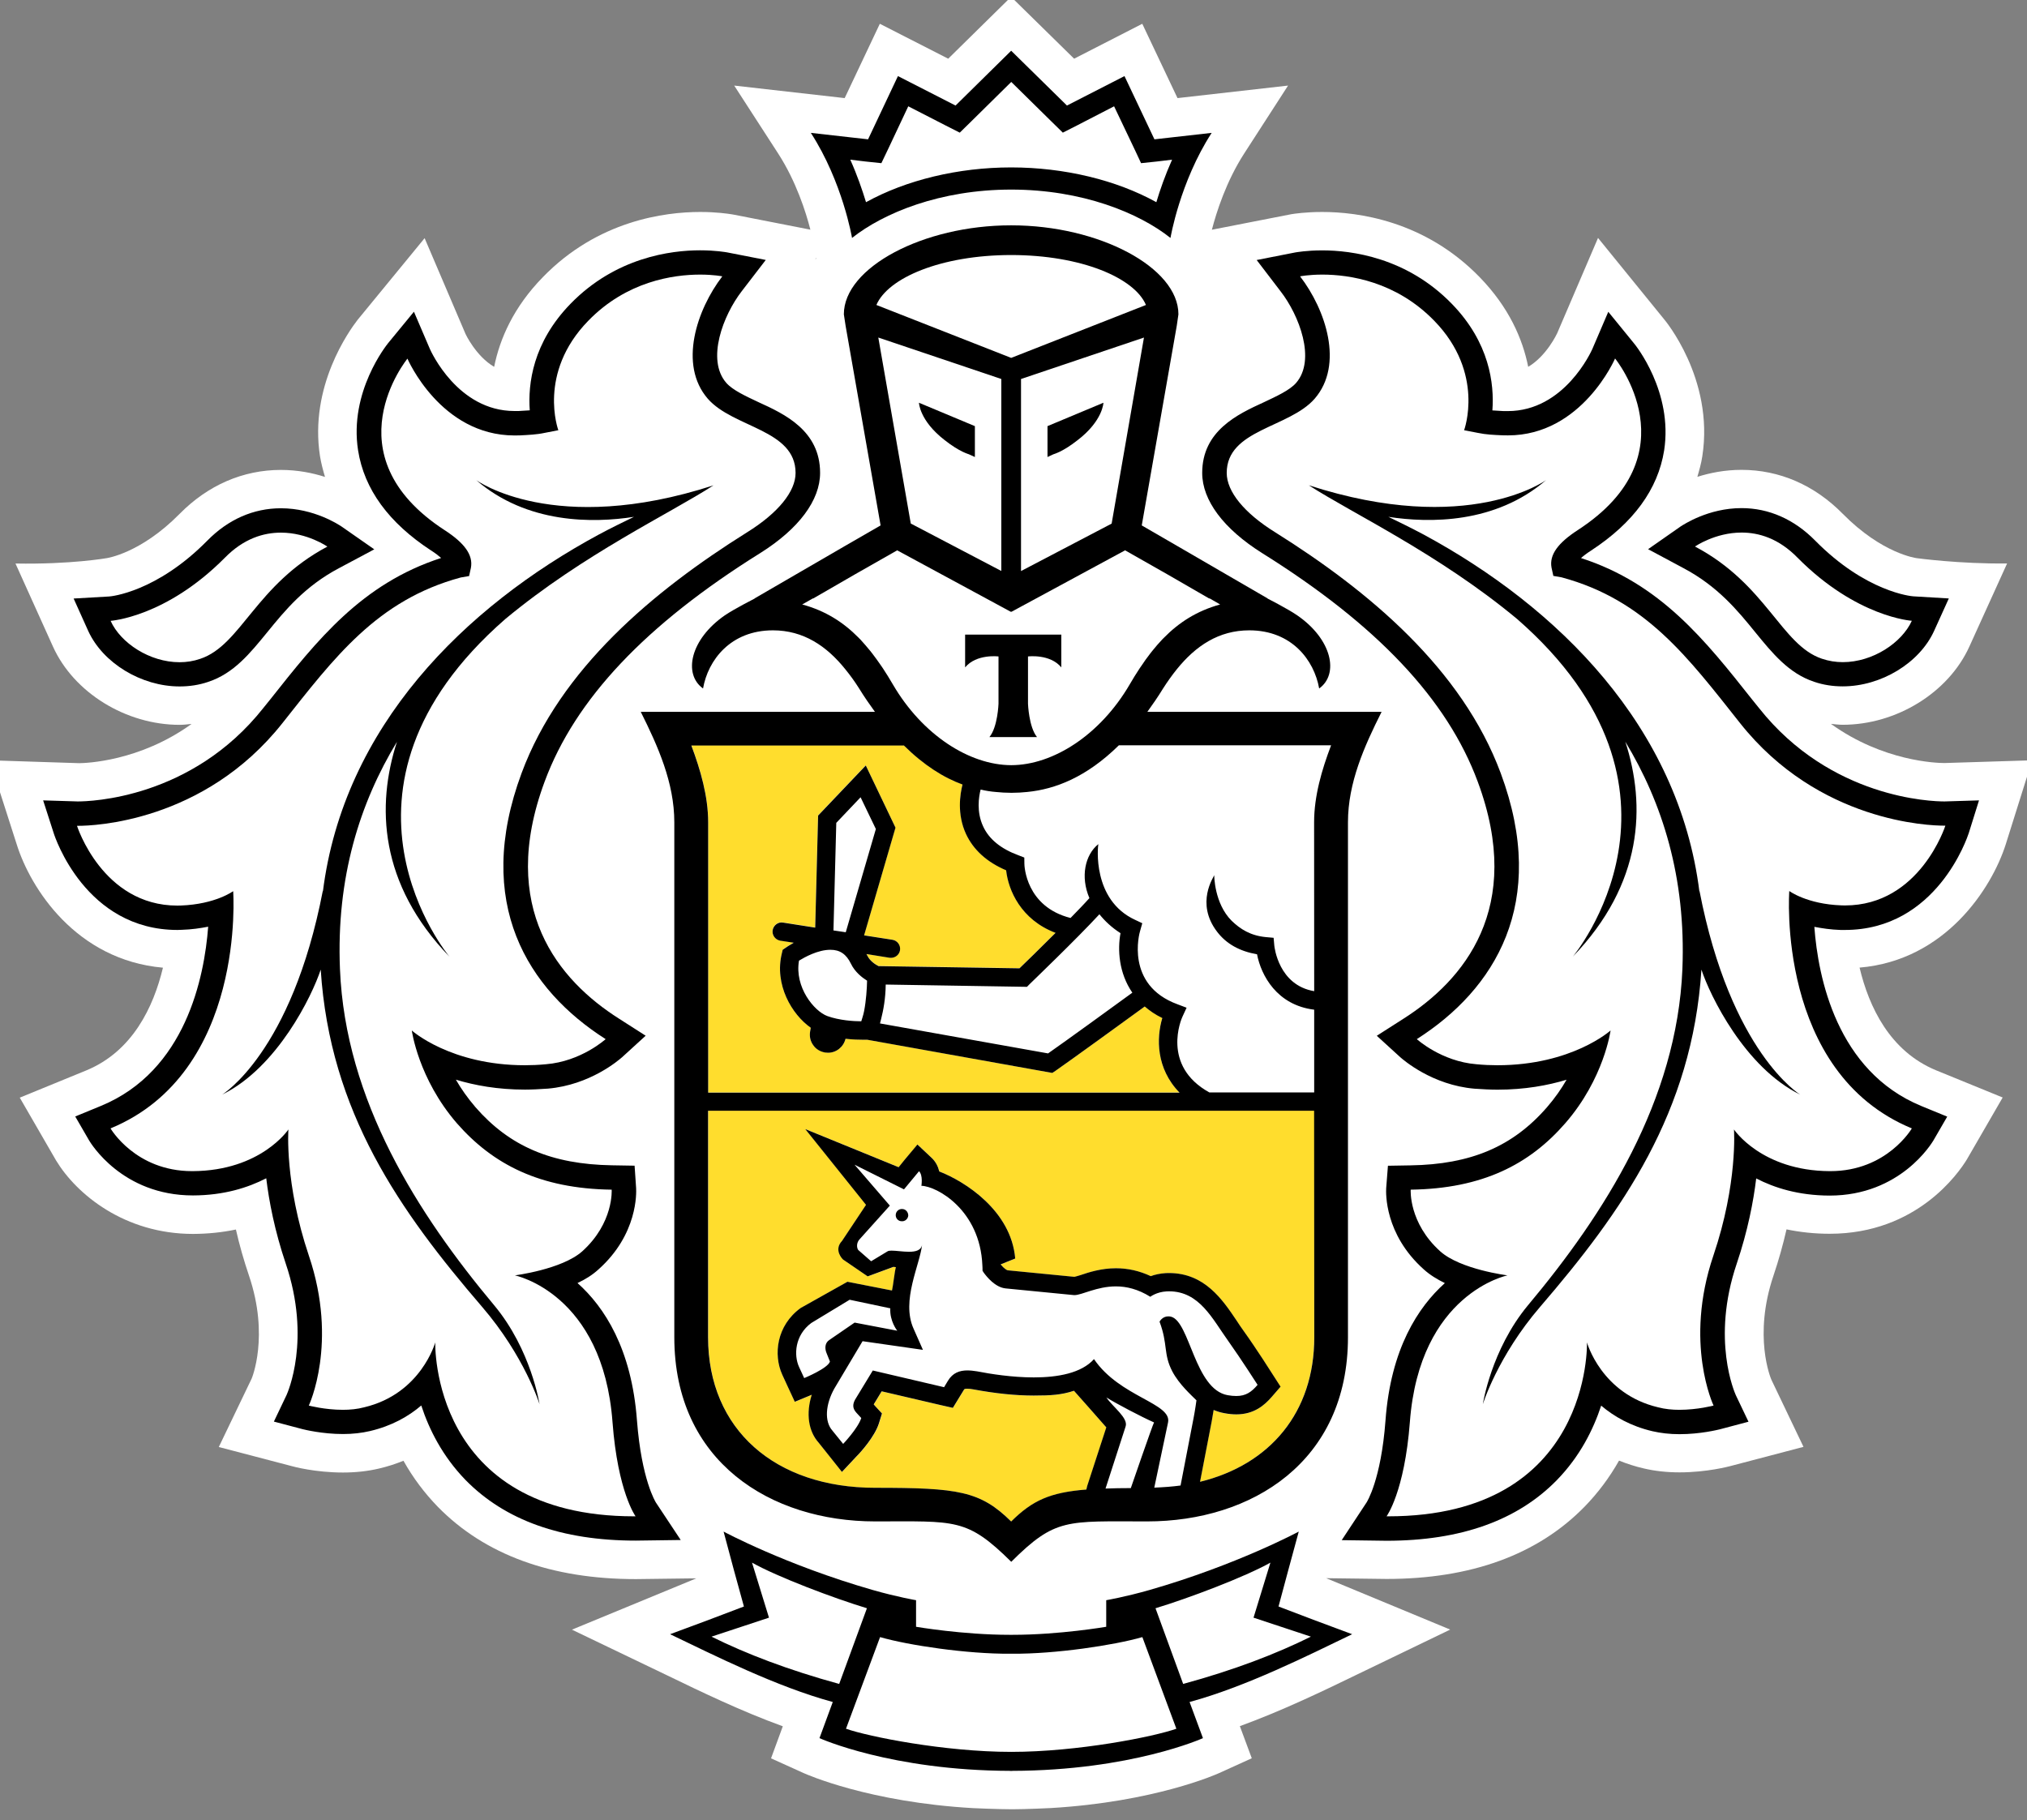 <svg width="540" height="485" xmlns="http://www.w3.org/2000/svg">

 <rect width="100%" height="100%" fill="#808080" stroke="none"/>

 <g>
  <title>background</title>
  <rect fill="none" id="canvas_background" height="487" width="542" y="-1" x="-1"/>
 </g>
 <g>
  <title>Layer 1</title>
  <path id="svg_1" fill="white" d="m534.312,225.046l7.063,-22.472l-23.367,0.728c-1.974,0 -16.324,-0.405 -30.246,-10.437c1.038,0.101 2.075,0.243 3.134,0.243c14.329,0 28.191,-8.577 33.747,-20.833l10.055,-22.148c-12.599,0.161 -24.119,-1.417 -24.119,-1.417c-0.102,-0.019 -9.18,-1.173 -19.683,-11.832c-7.531,-7.645 -16.853,-11.69 -26.949,-11.69c-4.417,0 -8.365,0.788 -11.765,1.86c0.529,-1.8 1.038,-3.62 1.323,-5.501c3.216,-20.732 -10.217,-36.549 -10.217,-36.529l-17.567,-21.622l-10.888,25.404c-0.041,0.081 -2.79,6.027 -7.715,8.94c-1.486,-7.463 -5.13,-15.858 -12.925,-23.887c-14.696,-15.13 -32.588,-17.375 -41.95,-17.375c-4.335,0 -7.429,0.465 -8.183,0.587l-21.209,4.146c1.222,-4.713 3.827,-12.904 8.59,-20.287l11.704,-18.123l-29.454,3.337l-9.383,-19.802l-18.156,9.304l-16.792,-16.485l-16.751,16.485l-18.218,-9.304l-9.363,19.802l-29.432,-3.337l11.724,18.123c4.763,7.382 7.368,15.554 8.569,20.267l-20.231,-3.964l-0.693,-0.122c-1.018,-0.162 -4.091,-0.627 -8.447,-0.627c-9.362,0 -27.254,2.265 -41.91,17.375c-7.816,8.009 -11.459,16.423 -12.965,23.887c-4.885,-2.872 -7.613,-8.737 -7.613,-8.737l-10.909,-25.547l-17.852,21.763c-2.177,2.812 -12.944,17.678 -10.014,36.367c0.306,1.861 0.795,3.682 1.324,5.482c-3.379,-1.072 -7.328,-1.862 -11.745,-1.862c-10.095,0 -19.418,4.046 -26.969,11.691c-10.463,10.62 -19.5,11.812 -19.418,11.812c0,0 -9.547,1.7 -24.324,1.437l9.995,22.148c5.556,12.277 19.439,20.833 33.748,20.833c1.078,0 2.116,-0.141 3.175,-0.243c-13.882,10.033 -28.231,10.438 -29.961,10.457l-23.815,-0.768l7.205,22.452c3.623,11.569 15.734,30.744 38.938,32.807c-2.524,10.518 -8.121,22.29 -20.415,27.366l-17.728,7.261l9.668,16.727c5.454,9.021 18.258,19.58 36.495,19.58c3.948,-0.02 7.754,-0.405 11.419,-1.173c0.936,4.126 2.116,8.252 3.5,12.338c5.435,16.06 0.753,27.265 0.693,27.387l-8.753,18.223l19.54,5.117c0.244,0.082 6.147,1.68 13.535,1.68c3.359,0 6.555,-0.344 9.568,-1.053c2.279,-0.525 4.457,-1.233 6.553,-2.082c2.524,4.51 5.598,8.616 9.181,12.298c12.517,12.762 30.246,19.235 52.717,19.235l0.081,0l16.04,-0.203l-33.137,13.673l25.158,12.075c9.138,4.431 19.988,9.669 31.019,13.673l-3.134,8.536l8.671,3.925c0.773,0.343 17.443,7.766 45.166,9.344c0,0 6.696,0.303 10.381,0.303c3.684,0 10.299,-0.324 10.299,-0.324c27.539,-1.618 44.087,-8.96 44.861,-9.323l8.691,-3.945l-3.175,-8.556c11.358,-4.126 22.593,-9.566 31.345,-13.815l24.69,-11.913l-33.035,-13.693l16.101,0.202c22.491,0 40.24,-6.472 52.737,-19.256c3.563,-3.66 6.636,-7.767 9.18,-12.277c2.097,0.85 4.295,1.558 6.575,2.083c2.991,0.708 6.187,1.052 9.546,1.052c7.266,0 13.23,-1.598 13.393,-1.639l19.621,-5.157l-8.549,-17.88c-0.203,-0.466 -4.884,-11.651 0.55,-27.73c1.384,-4.107 2.544,-8.233 3.481,-12.339c3.684,0.769 7.531,1.173 11.5,1.173c23.224,0 34.358,-16.241 36.516,-19.761l9.566,-16.545l-17.728,-7.241c-12.315,-5.077 -17.892,-16.869 -20.395,-27.367c22.878,-1.941 35.172,-21.116 38.917,-32.766zm-316.875,-156.108l-0.245,0.061l0.203,-0.263l0.042,0.202z"/>
  <path id="svg_2" fill="white" d="m269.383,67.946c-18.768,0.02 -32.833,6.128 -35.906,13.309l35.906,14.077l35.905,-14.077c-3.053,-7.181 -17.118,-13.289 -35.905,-13.309z"/>
  <path id="svg_3" fill="white" d="m269.748,440.619l-0.04,0l-0.306,0l-0.345,0l-0.021,0c-11.378,0.081 -27.031,-2.245 -34.583,-4.43l-9.077,24.413c5.984,2.124 26.257,6.17 44.026,6.17c17.728,0 38.022,-4.066 43.986,-6.17l-9.057,-24.413c-7.573,2.204 -23.205,4.511 -34.583,4.43z"/>
  <path id="svg_4" fill="white" d="m338.446,416.348c-6.758,3.803 -21.84,9.507 -30.613,12.157l7.368,20.165c13.577,-3.681 24.772,-7.989 34.032,-12.601l-15.286,-5.057l4.499,-14.664z"/>
  <path id="svg_5" fill="white" d="m200.343,416.348l4.519,14.664l-15.306,5.057c9.24,4.612 20.496,8.92 34.011,12.601l7.369,-20.165c-8.732,-2.65 -23.835,-8.374 -30.593,-12.157z"/>
  <path id="svg_6" fill="white" d="m269.383,44.605c14.146,0 28.028,3.358 38.694,9.265c0.977,-3.257 2.34,-7.202 4.194,-11.327l-4.031,0.485l-4.234,0.445l-1.791,-3.823l-5.393,-11.327l-9.832,5.098l-3.827,1.942l-3.053,-2.994l-10.686,-10.518l-10.665,10.518l-3.054,2.994l-3.827,-1.942l-9.891,-5.098l-5.333,11.327l-1.832,3.823l-4.234,-0.445l-4.03,-0.485c1.853,4.146 3.196,8.07 4.193,11.327c10.686,-5.907 24.527,-9.265 38.632,-9.265z"/>
  <path id="svg_7" fill="white" d="m485.364,175.513c1.831,0.627 3.704,0.91 5.556,0.91c8,0 15.734,-5.138 18.401,-11.024c0,0 -14.676,-0.89 -30.45,-16.808c-5.028,-5.158 -10.34,-6.695 -14.9,-6.695c-7.083,0 -12.396,3.721 -12.396,3.721c19.052,10.074 22.94,26.255 33.789,29.896z"/>
  <path id="svg_8" fill="white" d="m47.851,176.423c1.852,0 3.725,-0.283 5.516,-0.91c10.89,-3.641 14.798,-19.822 33.849,-29.896c0,0 -5.333,-3.721 -12.376,-3.721c-4.579,0 -9.892,1.537 -14.939,6.695c-15.755,15.918 -30.43,16.808 -30.43,16.808c2.625,5.886 10.38,11.024 18.38,11.024z"/>
  <path id="svg_9" fill="white" d="m490.534,241.267c0.327,0.019 0.612,0.019 0.957,0.019c19.968,0 26.746,-21.257 26.746,-21.257l-0.387,0c-3.664,0 -33.361,-0.85 -54.346,-27.367c-13.821,-17.435 -25.137,-32.767 -47.507,-38.794l-2.198,-0.385l-0.489,-2.224c-0.61,-3.399 1.73,-6.574 7.043,-10.012c30.857,-20.085 9.913,-45.692 9.913,-45.692c0,0 -8.813,20.489 -28.538,20.489c-0.467,0 -0.976,-0.02 -1.465,-0.02c-2.239,-0.121 -4.397,-0.202 -6.574,-0.667l-3.644,-0.708c0,0 5.619,-15.19 -7.938,-29.147c-10.218,-10.537 -22.654,-12.318 -29.839,-12.318c-3.623,0 -5.923,0.466 -5.923,0.466c6.818,8.859 11.744,23.544 3.867,32.604c-6.798,7.788 -23.407,8.172 -23.407,19.782c0,4.915 4.62,10.66 12.925,15.817c24.974,15.635 49.766,36.368 60.065,64.158c12.885,34.669 -1.628,57.666 -22.349,70.854c0,0 6.494,5.946 15.917,6.695c1.914,0.182 3.786,0.263 5.537,0.263c19.886,0 30.165,-9.264 30.165,-9.264c0,0 -1.69,12.803 -12.05,24.697c-9.546,10.982 -22.084,17.435 -41.197,17.718c0,0 -0.611,8.819 7.856,16.444c5.415,4.814 17.933,6.392 17.933,6.392c0,0 -23.428,4.712 -26.013,39.098c-1.405,18.628 -6.188,25.1 -6.188,25.1l0.427,0c54.367,0 52.962,-46.338 52.962,-46.338c0,0 3.786,13.713 18.951,17.293c1.831,0.486 3.785,0.668 5.658,0.668c4.885,0 9.119,-1.133 9.119,-1.133c0,0 -7.939,-16.646 -0.062,-39.927c6.534,-19.316 5.475,-33.637 5.475,-33.637c0,0 7.329,11.003 25.485,11.105l0.183,0c15.123,0 21.717,-11.388 21.717,-11.388c-36.25,-14.947 -32.668,-63.207 -32.668,-63.207c0,0 4.702,3.479 13.881,3.823zm-10.91,50.403c-14.736,-7.22 -24.058,-26.395 -26.318,-33.312c-2.441,38.025 -21.127,64.421 -42.967,89.826c-11.337,13.167 -15.287,25.97 -15.287,25.97c0,0 2.179,-14.502 11.989,-26.315c20.376,-24.332 39.731,-54.611 41.177,-89.623c0.997,-24.434 -5.333,-44.255 -15.205,-60.578c5.516,17.01 4.743,37.844 -14.003,57.281c0,0 37.309,-44.437 -14.858,-89.987c-20.884,-17.335 -43.722,-28.034 -55.486,-35.62c42.499,13.775 63.24,-1.395 63.24,-1.395c-13.576,11.691 -31.142,11.489 -42.031,9.81c2.951,1.437 6.024,2.933 9.342,4.693c35.823,19.336 68.024,51.152 73.519,95.226l0,-0.344c8.346,43.264 26.888,54.368 26.888,54.368z"/>
  <path id="svg_10" fill="white" d="m137.163,339.81c0,0 12.517,-1.558 17.932,-6.392c8.446,-7.625 7.857,-16.444 7.857,-16.444c-19.134,-0.262 -31.651,-6.736 -41.259,-17.698c-10.278,-11.893 -11.988,-24.697 -11.988,-24.697c0,0 10.278,9.264 30.144,9.264c1.792,0 3.644,-0.081 5.557,-0.263c9.424,-0.748 15.937,-6.695 15.937,-6.695c-20.72,-13.187 -35.253,-36.205 -22.389,-70.874c10.32,-27.77 35.091,-48.523 60.065,-64.158c8.305,-5.157 12.925,-10.882 12.925,-15.817c0,-11.61 -16.588,-11.994 -23.386,-19.782c-7.878,-9.06 -2.932,-23.766 3.866,-32.604c0,0 -2.259,-0.466 -5.903,-0.466c-7.164,0 -19.601,1.78 -29.818,12.318c-13.597,13.957 -7.959,29.147 -7.959,29.147l-3.643,0.708c-2.178,0.465 -4.356,0.546 -6.575,0.667c-0.508,0 -0.957,0.02 -1.445,0.02c-19.764,0 -28.537,-20.468 -28.537,-20.468c0,0 -20.945,25.605 9.893,45.691c5.312,3.439 7.632,6.615 7.022,10.013l-0.489,2.225l-2.239,0.384c-22.328,6.027 -33.665,21.36 -47.486,38.795c-20.945,26.476 -50.601,27.346 -54.305,27.346l-0.408,0c0,0 6.778,21.257 26.746,21.257c0.325,0 0.61,0 0.956,-0.019c9.181,-0.325 13.903,-3.823 13.903,-3.823c0,0 3.541,48.24 -32.669,63.207c0,0 6.595,11.388 21.718,11.388l0.183,0c18.176,-0.102 25.484,-11.105 25.484,-11.105c0,0 -1.059,14.321 5.454,33.637c7.878,23.281 -0.019,39.927 -0.019,39.927c0,0 4.233,1.133 9.098,1.133c1.892,0 3.827,-0.182 5.638,-0.668c15.143,-3.58 18.95,-17.293 18.95,-17.293c0,0 -1.385,46.338 52.982,46.338l0.387,0c0,0 -4.763,-6.472 -6.147,-25.1c-2.606,-34.386 -26.033,-39.098 -26.033,-39.098zm-8.732,8.374c-21.841,-25.405 -40.505,-51.801 -42.969,-89.826c-2.258,6.896 -11.541,26.092 -26.276,33.312c0,0 18.522,-11.104 26.846,-54.368l0,0.344c5.517,-44.053 37.697,-75.89 73.541,-95.226c3.277,-1.781 6.39,-3.277 9.322,-4.693c-10.89,1.679 -28.455,1.881 -42.031,-9.81c0,0 20.741,15.17 63.219,1.395c-11.764,7.586 -34.581,18.285 -55.465,35.62c-52.188,45.55 -14.858,89.987 -14.858,89.987c-18.767,-19.458 -19.52,-40.271 -14.004,-57.281c-9.892,16.342 -16.203,36.144 -15.184,60.578c1.424,35.012 20.781,65.291 41.116,89.623c9.83,11.793 12.049,26.315 12.049,26.315c0,0 -3.99,-12.803 -15.306,-25.97z"/>
  <path id="svg_11" fill="white" d="m229.186,170.393c0.895,0.95 1.77,1.982 2.605,3.014c0.204,0.243 0.387,0.465 0.589,0.748c0.774,1.032 1.569,2.124 2.321,3.237c0.163,0.222 0.326,0.485 0.509,0.748c0.916,1.375 1.771,2.791 2.626,4.247c7.837,13.452 20.395,21.481 31.529,21.502c11.154,-0.021 23.672,-8.05 31.549,-21.502c0.875,-1.496 1.75,-2.952 2.666,-4.308c0.143,-0.202 0.285,-0.384 0.407,-0.587c0.774,-1.152 1.588,-2.285 2.443,-3.377c0.183,-0.243 0.346,-0.445 0.508,-0.647c0.876,-1.072 1.771,-2.125 2.687,-3.095c0.164,-0.162 0.285,-0.303 0.428,-0.425c3.989,-4.065 8.753,-7.16 14.981,-8.879l-2.768,-1.598l-0.164,0l-11.031,-6.372l-11.337,-6.452l-30.288,16.383l-0.081,-0.06l-0.061,0.06l-30.308,-16.383l-11.317,6.432l-11.052,6.372l-0.122,0l-2.81,1.597c6.249,1.72 10.992,4.774 15.002,8.84c0.183,0.162 0.305,0.344 0.489,0.505zm27.926,-1.315l12.823,0l12.802,0l0,8.738c-3.012,-3.661 -8.874,-2.912 -8.874,-2.912l0,12.601c0,0 0.224,6.189 2.402,8.88l-6.33,0l-6.351,0c2.218,-2.671 2.422,-8.88 2.422,-8.88l0,-12.601c0,0 -5.841,-0.749 -8.894,2.912l0,-8.738z"/>
  <path id="svg_12" fill="white" d="m266.759,152.128l0,-51.152l-32.771,-11.044l8.651,49.576l24.12,12.62zm-7.043,-38.591l0,8.211l-1.587,-0.728c-0.082,-0.06 -2.403,-0.587 -6.473,-3.782c-6.718,-5.178 -6.839,-9.951 -6.839,-9.951l14.899,6.25z"/>
  <path id="svg_13" fill="white" d="m296.152,139.508l8.611,-49.576l-32.75,11.044l0,51.152l24.139,-12.62zm-17.097,-25.971l14.899,-6.23c0,0 -0.122,4.773 -6.859,9.951c-4.051,3.196 -6.392,3.721 -6.473,3.783l-1.588,0.728l0,-8.232l0.021,0z"/>
  <path id="svg_14" fill="white" d="m220.412,270.717c3.195,1.153 7.063,1.397 9.038,1.397c0.081,-0.244 0.183,-0.547 0.285,-0.911c0.183,-0.587 0.345,-1.153 0.468,-1.8c0.549,-2.832 0.753,-6.048 0.793,-8.111c-1.343,-0.83 -3.236,-2.306 -4.295,-4.511c-1.221,-2.548 -2.951,-3.721 -5.496,-3.721c-3.296,0 -6.838,1.962 -8.344,2.892c-1.201,7.059 4.03,13.471 7.551,14.765z"/>
  <path id="svg_15" fill="white" d="m292.898,243.571c-6.086,6.573 -17.993,18.022 -18.584,18.608l-0.712,0.728l-37.635,-0.587c-0.021,3.703 -0.631,6.858 -1.222,9.163c-0.101,0.385 -0.203,0.79 -0.305,1.194l44.779,7.99c4.662,-3.238 17.485,-12.542 22.451,-16.182c-3.623,-5.259 -3.968,-11.488 -3.154,-15.878c-2.362,-1.517 -4.173,-3.215 -5.618,-5.036z"/>
  <path id="svg_16" fill="white" d="m297.999,198.591c-8.671,8.557 -16.996,11.712 -24.425,12.44c-1.343,0.141 -2.707,0.222 -4.091,0.222l-0.102,0l-0.082,0c-1.384,0 -2.768,-0.081 -4.111,-0.222c-1.303,-0.121 -2.666,-0.324 -4.031,-0.627c-0.488,1.922 -1.099,5.947 0.653,9.749c1.567,3.459 4.762,6.027 9.423,7.727l1.567,0.607l0.021,1.678c0,0.506 0.366,11.387 12.314,14.401c1.954,-2.002 3.725,-3.802 5.028,-5.298c-2.443,-5.704 -1.161,-11.53 2.381,-14.381c-0.163,0.606 -1.709,14.886 9.811,20.185l1.892,0.891l-0.569,2.001c-0.183,0.608 -4.03,14.422 9.912,19.559l2.464,0.931l-1.1,2.387c-0.244,0.526 -5.719,13.066 7.164,20.185l27.947,0l0,-22.046c-9.932,-1.213 -14.146,-9.143 -15.224,-14.766c-4.622,-0.788 -8.203,-2.77 -10.646,-6.007c-5.862,-7.665 -0.814,-14.684 -0.753,-15.069c-0.021,0.062 0,7.545 4.64,12.157c2.301,2.224 5.028,3.943 9.16,4.328l2.035,0.182l0.184,2.063c0.041,0.445 1.16,10.559 10.625,12.156l-0.021,-45.023c0,-6.979 2.056,-13.998 4.519,-20.47l-56.585,0l0,0.06z"/>
  <path id="svg_17" fill="white" d="m222.795,219.217l-0.753,28.681l3.277,0.486l8.019,-27.508l-4.071,-8.455l-6.472,6.796z"/>
  <path id="svg_18" fill="white" d="m311.211,350.754c0.245,0 0.53,0.04 0.795,0.101c4.986,1.416 6.249,19.295 15.001,20.894c0.854,0.182 1.648,0.222 2.34,0.222c2.524,0 4.03,-1.072 5.659,-2.973c0,0 -4.397,-6.877 -7.694,-11.509c-4.377,-6.068 -7.775,-13.41 -15.918,-13.41c-0.183,0 -0.427,0 -0.63,0.02c-2.687,0.142 -4.335,1.437 -4.335,1.437c-3.298,-2.064 -6.372,-2.772 -9.16,-2.772c-5.109,0 -9.078,2.326 -11.052,2.326l-0.082,0l-18.197,-1.78c-2.849,-0.263 -5.088,-3.114 -5.902,-4.227c-0.204,-0.304 -0.306,-0.486 -0.306,-0.486c0,-0.485 0,-0.991 -0.04,-1.436c-0.611,-14.785 -12.131,-21.116 -16.223,-21.217c0,0 0.489,-2.811 -0.63,-3.883l-4.01,4.833l-13.17,-6.573l9.383,10.902l-7.958,8.879c-0.997,1.012 -0.875,2.387 -0.468,2.953l3.44,3.014l4.355,-2.63c0.225,-0.161 0.612,-0.202 1.099,-0.202c1.201,0 3.013,0.304 4.641,0.304c1.771,0 3.318,-0.385 3.502,-2.043c-0.55,5.481 -5.659,15.008 -2.3,22.492l2.483,5.643l-16.08,-2.306l-7.531,12.641c-2.32,4.208 -2.688,8.759 -0.449,11.226l2.81,3.5c0,0 3.949,-4.167 4.844,-6.897l-1.282,-1.396c-1.079,-1.174 -1.018,-2.225 -0.366,-3.499l4.721,-7.788l18.991,4.45l0.997,-1.698c1.283,-2.125 3.135,-2.772 5.171,-2.772c0.834,0 1.689,0.101 2.584,0.243c3.522,0.688 9.323,1.618 15.124,1.618c6.371,0 12.68,-1.133 16.039,-4.874c6.879,10.133 20.822,11.751 19.723,16.889l-3.663,17.354c2.422,-0.101 4.762,-0.263 6.981,-0.567l3.48,-18.062c0.387,-1.961 0.754,-4.611 0.754,-4.611c-1.343,-1.355 -4.6,-4.227 -6.433,-7.707c-2.462,-4.692 -1.119,-7.14 -3.419,-13.248c0.082,0.04 0.774,-1.375 2.381,-1.375zm-71.036,-25.365c-0.936,-0.02 -1.608,-0.809 -1.567,-1.739c0.082,-0.89 0.835,-1.598 1.751,-1.517c0.936,0.041 1.607,0.85 1.567,1.74c-0.082,0.889 -0.855,1.578 -1.751,1.516z"/>
  <path id="svg_19" fill="white" d="m214.248,367.175c0,0 6.29,-2.569 6.86,-4.41l-0.834,-2.083c-0.591,-1.355 -0.509,-2.831 0.631,-3.641l6.798,-4.672l11.358,2.164c0,0 -2.056,-2.548 -1.852,-5.967l-10.829,-2.285l-10.218,6.189c-4.376,3.257 -4.702,8.576 -3.257,11.731l1.343,2.974z"/>
  <path id="svg_20" fill="white" d="m294.525,396.584c2.035,-0.08 4.274,-0.121 6.738,-0.121c0,0 5.841,-16.97 6.167,-17.516c-3.277,-1.436 -10.075,-5.016 -12.701,-6.654c1.731,2.568 5.943,5.522 5.109,7.787l-5.313,16.504z"/>
  <path id="svg_21" fill="#FFDD2D" d="m350.131,295.94l-161.471,0l0,60.356c0,24.676 17.973,40.129 44.495,40.129c22.166,0 28.007,0.85 36.251,8.981c5.678,-5.623 10.381,-7.726 20.028,-8.516l0.225,-0.929l5.088,-15.636c-0.285,-0.344 -8.609,-9.749 -8.609,-9.749c-3.298,1.092 -6.066,1.274 -10.727,1.274c-4.784,0 -10.178,-0.546 -16.019,-1.638c-0.591,-0.141 -1.14,-0.182 -1.69,-0.182c-0.712,0 -0.774,0.061 -0.957,0.405l-1.018,1.658l-1.852,3.034l-3.48,-0.789l-15.49,-3.62l-2.116,3.478l0.325,0.364l1.893,2.063l-0.834,2.691c-1.14,3.52 -4.845,7.625 -5.964,8.758l-3.867,4.126l-3.522,-4.43l-2.646,-3.296c-2.788,-3.095 -3.44,-7.849 -1.872,-12.824c-0.042,0.041 -0.102,0.061 -0.163,0.061l-4.376,1.8l-1.975,-4.247l-1.384,-3.015c-2.382,-5.298 -1.506,-13.046 4.905,-17.718l12.478,-6.999l11.867,2.327c0.285,-1.133 0.712,-5.178 1.057,-6.21c-0.223,-0.019 -0.447,-0.081 -0.671,-0.081l-6.839,2.528l-6.595,-4.53c0,0 -2.584,-2.467 -0.245,-4.935l6.392,-9.608l-16.181,-20.186l24.872,10.154l1.649,-2.043l3.359,-3.984l3.806,3.6c1.079,1.031 1.689,2.305 1.994,3.579c6.859,2.65 19.134,10.478 20.212,23.201l-3.847,1.537l0,0.101c0.876,1.031 1.608,1.457 1.833,1.496l17.748,1.74c0.448,-0.081 1.018,-0.283 1.649,-0.465c2.199,-0.749 5.516,-1.821 9.445,-1.821c3.195,0 6.289,0.729 9.26,2.104c1.099,-0.405 2.443,-0.708 3.99,-0.809l0.855,-0.02c9.505,0 14.227,7.059 18.014,12.682c0.631,0.97 1.261,1.901 1.913,2.811c3.317,4.652 7.653,11.469 7.836,11.752l1.954,3.033l-2.401,2.772c-1.852,2.123 -4.621,4.612 -9.384,4.612c-0.977,0 -2.055,-0.102 -3.216,-0.324c-1.018,-0.183 -1.933,-0.485 -2.83,-0.849c-0.142,0.929 -0.325,2.042 -0.508,2.993l-3.115,16.14c18.625,-4.551 30.451,-18.527 30.451,-38.511l0.02,-60.376z"/>
  <path id="svg_22" fill="#FFDD2D" d="m188.662,291.086l125.566,0c-6.27,-6.431 -6.188,-14.582 -4.58,-19.882c-1.832,-0.87 -3.338,-1.921 -4.681,-3.054c-4.906,3.6 -19.887,14.441 -23.795,17.152l-0.834,0.566l-49.278,-8.859l-0.998,0c-1.18,0 -2.91,-0.04 -4.803,-0.263c-0.529,2.205 -2.443,3.722 -4.641,3.722c-0.244,0 -0.529,-0.02 -0.794,-0.081c-1.282,-0.223 -2.402,-0.87 -3.155,-1.942c-0.773,-1.051 -1.078,-2.305 -0.854,-3.6l0.183,-1.052c-5.089,-3.56 -9.77,-11.509 -7.694,-19.883l0.203,-0.89l0.712,-0.505c0.102,-0.081 0.957,-0.647 2.22,-1.376l-3.583,-0.546c-1.343,-0.242 -2.239,-1.477 -2.035,-2.791c0.224,-1.335 1.486,-2.286 2.809,-2.023l8.528,1.336l0.774,-29.855l12.7,-13.35l7.918,16.566l-8.365,28.722l7.531,1.173c1.323,0.202 2.239,1.436 2.035,2.791c-0.203,1.194 -1.221,2.022 -2.422,2.022c-0.122,0 -0.265,0 -0.386,-0.019l-6.128,-0.991c0.082,0.182 0.204,0.282 0.285,0.485c0.652,1.334 2.097,2.306 2.953,2.71l37.573,0.587c1.588,-1.537 5.536,-5.381 9.587,-9.446c-9.241,-3.479 -12.599,-11.408 -13.17,-16.667c-5.169,-2.184 -8.731,-5.461 -10.706,-9.729c-2.402,-5.279 -1.546,-10.558 -0.916,-13.127c-5.007,-1.82 -10.278,-5.137 -15.652,-10.436l-56.585,0c2.422,6.472 4.478,13.49 4.478,20.469l0,72.066z"/>
  <path id="svg_23" fill="black" d="m240.378,322.133c-0.916,-0.082 -1.69,0.627 -1.75,1.516c-0.062,0.931 0.63,1.719 1.567,1.74c0.895,0.08 1.689,-0.608 1.77,-1.518c0,-0.89 -0.651,-1.719 -1.587,-1.738z"/>
  <path id="svg_24" fill="black" d="m349.903,431.575l-9.302,-3.539l2.564,-9.547l2.83,-10.417c0,0 -16.487,8.88 -39.711,15.554c-6.596,1.882 -11.582,2.731 -11.582,2.731l0,7.079c0,0 -12.417,2.144 -24.975,2.144l-0.142,0l-0.183,0l-0.245,0l-0.142,0c-12.559,0 -24.975,-2.144 -24.975,-2.144l0,-7.079c0,0 -5.007,-0.849 -11.581,-2.731c-23.225,-6.674 -39.692,-15.554 -39.692,-15.554l2.789,10.417l2.626,9.547l-9.323,3.539l-10.34,3.844c11.867,5.683 28.293,13.976 43.335,18.061l-3.541,9.629c0,0 19.071,8.636 50.844,8.717l0,0.02l0.102,0l0.143,0l0.122,0l0.082,0l0,-0.02c31.813,-0.081 50.864,-8.717 50.864,-8.717l-3.562,-9.629c15.043,-4.085 31.509,-12.378 43.315,-18.061l-10.32,-3.844zm-160.351,4.491l15.306,-5.057l-4.518,-14.664c6.737,3.803 21.86,9.507 30.612,12.156l-7.389,20.165c-13.514,-3.701 -24.77,-8.009 -34.011,-12.6zm79.85,30.703c-17.769,0 -38.063,-4.065 -44.027,-6.168l9.078,-24.414c7.531,2.184 23.204,4.511 34.582,4.43l0.021,0l0.346,0l0.305,0l0.041,0c11.378,0.081 27.01,-2.246 34.582,-4.43l9.057,24.414c-5.964,2.123 -26.237,6.168 -43.985,6.168zm45.797,-18.103l-7.368,-20.165c8.773,-2.649 23.855,-8.353 30.612,-12.156l-4.498,14.664l15.286,5.057c-9.261,4.591 -20.456,8.899 -34.032,12.6z"/>
  <path id="svg_25" fill="black" d="m269.381,50.512c18.93,0 34.074,6.23 42.439,12.885c0,0 2.483,-14.867 10.971,-27.994l-15.245,1.719l-7.979,-16.849l-15.327,7.848l-14.859,-14.604l-14.818,14.604l-15.347,-7.848l-7.958,16.849l-15.245,-1.719c8.487,13.127 10.971,27.994 10.971,27.994c8.386,-6.654 23.488,-12.885 42.397,-12.885zm-38.815,-7.483l4.234,0.445l1.831,-3.824l5.334,-11.327l9.891,5.077l3.827,1.943l3.054,-2.994l10.665,-10.518l10.686,10.518l3.053,2.994l3.826,-1.943l9.831,-5.077l5.395,11.327l1.791,3.824l4.234,-0.445l4.029,-0.486c-1.852,4.146 -3.215,8.07 -4.192,11.327c-10.666,-5.907 -24.548,-9.264 -38.694,-9.264c-14.085,0 -27.946,3.357 -38.652,9.264c-0.998,-3.257 -2.341,-7.2 -4.193,-11.327l4.05,0.486z"/>
  <path id="svg_26" fill="black" d="m491.47,247.778c24.487,0 32.669,-24.757 33.015,-25.809l2.728,-8.717l-9.181,0.283l-0.04,0c-3.237,0 -30.246,-0.708 -49.401,-24.899l-1.811,-2.245c-12.518,-15.817 -24.384,-30.845 -45.593,-37.702c0.61,-0.546 1.486,-1.234 2.687,-2.003c11.255,-7.362 17.81,-16.302 19.458,-26.678c2.402,-15.616 -7.612,-28.055 -8.06,-28.561l-6.819,-8.373l-4.253,9.931c-0.285,0.627 -7.45,16.526 -22.513,16.526l-1.119,0c-1.038,-0.062 -2.015,-0.102 -2.992,-0.182c0.529,-7.1 -0.774,-18.084 -10.787,-28.379c-12.03,-12.399 -26.807,-14.259 -34.542,-14.259c-4.132,0 -6.88,0.505 -7.165,0.546l-10.3,2.023l6.351,8.313c4.988,6.412 9.506,18.244 4.153,24.434c-1.71,1.961 -5.231,3.559 -8.61,5.157c-6.941,3.175 -16.406,7.585 -16.406,18.83c0,7.282 5.679,14.888 15.979,21.36c30.49,19.054 49.298,38.936 57.419,60.882c12.559,33.758 -3.827,53.013 -19.744,63.147l-7.144,4.57l6.248,5.704c0.835,0.729 8.488,7.424 19.785,8.395c2.137,0.141 4.193,0.263 6.106,0.263c7.246,0 13.414,-1.133 18.421,-2.65c-1.384,2.407 -3.074,4.854 -5.211,7.322c-9.098,10.477 -20.293,15.25 -36.394,15.494l-5.983,0.101l-0.468,5.967c-0.062,1.192 -0.51,12.257 10.034,21.662c1.608,1.456 3.562,2.65 5.598,3.641c-7.145,6.391 -14.411,17.516 -15.815,36.589c-1.182,15.918 -5.007,21.804 -5.049,21.866l-6.615,10.032l11.949,0.161c19.742,0 34.866,-5.42 45.348,-16.141c6.188,-6.35 9.73,-13.51 11.826,-19.862c3.44,2.913 7.878,5.462 13.658,6.817c2.199,0.505 4.6,0.789 7.185,0.789c5.577,0 10.238,-1.174 10.767,-1.295l7.633,-2.023l-3.378,-7.079c-0.245,-0.566 -6.615,-14.765 0.244,-35.032c2.951,-8.758 4.457,-16.606 5.19,-22.715c4.804,2.489 11.236,4.551 19.56,4.572c18.889,0 27.215,-14.017 27.601,-14.604l3.725,-6.432l-6.9,-2.831c-22.512,-9.285 -27.499,-34.224 -28.496,-47.735c2.035,0.384 4.355,0.748 6.981,0.829l1.14,0zm17.851,52.873c0,0 -6.595,11.387 -21.718,11.387l-0.184,0c-18.156,-0.101 -25.483,-11.105 -25.483,-11.105c0,0 1.059,14.321 -5.496,33.637c-7.876,23.28 0.061,39.927 0.061,39.927c0,0 -4.233,1.133 -9.119,1.133c-1.871,0 -3.825,-0.182 -5.658,-0.668c-15.164,-3.579 -18.949,-17.294 -18.949,-17.294c0,0 1.404,46.34 -52.962,46.34l-0.427,0c0,0 4.782,-6.473 6.207,-25.102c2.585,-34.384 26.013,-39.097 26.013,-39.097c0,0 -12.497,-1.558 -17.912,-6.392c-8.467,-7.625 -7.877,-16.444 -7.877,-16.444c19.133,-0.263 31.651,-6.735 41.197,-17.719c10.341,-11.893 12.05,-24.696 12.05,-24.696c0,0 -10.279,9.264 -30.166,9.264c-1.75,0 -3.623,-0.081 -5.535,-0.263c-9.404,-0.748 -15.917,-6.695 -15.917,-6.695c20.7,-13.188 35.232,-36.205 22.349,-70.874c-10.32,-27.771 -35.112,-48.523 -60.066,-64.159c-8.304,-5.156 -12.925,-10.881 -12.925,-15.817c0,-11.609 16.609,-11.973 23.427,-19.781c7.858,-9.061 2.932,-23.766 -3.887,-32.604c0,0 2.3,-0.466 5.924,-0.466c7.184,0 19.621,1.8 29.839,12.318c13.576,13.957 7.938,29.146 7.938,29.146l3.643,0.708c2.178,0.465 4.336,0.546 6.575,0.647c0.489,0 0.976,0.021 1.465,0.021c19.723,0 28.536,-20.489 28.536,-20.489c0,0 20.966,25.626 -9.891,45.69c-5.313,3.439 -7.653,6.615 -7.043,10.013l0.488,2.225l2.198,0.384c22.37,6.027 33.688,21.36 47.508,38.795c20.985,26.517 50.682,27.366 54.346,27.366l0.387,0c0,0 -6.778,21.258 -26.746,21.258c-0.326,0 -0.611,0 -0.957,-0.02c-9.18,-0.324 -13.881,-3.823 -13.881,-3.823c0,0 -3.604,48.28 32.648,63.249z"/>
  <path id="svg_27" fill="black" d="m448.461,151.361c9.139,4.835 14.452,11.307 19.113,17.051c4.58,5.603 8.936,11.003 15.734,13.248c2.422,0.83 4.987,1.214 7.592,1.214c10.219,0 20.476,-6.21 24.365,-14.806l3.908,-8.616l-9.466,-0.567c-0.447,-0.02 -12.619,-1.112 -26.175,-14.886c-5.578,-5.643 -12.314,-8.617 -19.581,-8.617c-8.875,0 -15.449,4.41 -16.181,4.854l-8.712,6.089l9.403,5.036zm15.511,-9.466c4.559,0 9.872,1.538 14.899,6.695c15.774,15.919 30.449,16.808 30.449,16.808c-2.666,5.866 -10.4,11.024 -18.4,11.024c-1.852,0 -3.704,-0.284 -5.556,-0.911c-10.849,-3.641 -14.737,-19.822 -33.809,-29.894c0,0 5.333,-3.722 12.417,-3.722z"/>
  <path id="svg_28" fill="black" d="m452.737,237.304l0,0.323c-5.495,-44.053 -37.696,-75.869 -73.519,-95.226c-3.319,-1.76 -6.372,-3.256 -9.343,-4.692c10.91,1.678 28.475,1.881 42.031,-9.81c0,0 -20.741,15.17 -63.24,1.396c11.764,7.584 34.622,18.285 55.486,35.618c52.167,45.551 14.837,89.988 14.837,89.988c18.747,-19.438 19.52,-40.271 14.004,-57.281c9.872,16.322 16.182,36.144 15.204,60.578c-1.444,35.012 -20.801,65.291 -41.176,89.623c-9.79,11.812 -11.988,26.315 -11.988,26.315c0,0 3.948,-12.804 15.285,-25.971c21.841,-25.404 40.505,-51.8 42.948,-89.826c2.26,6.898 11.562,26.093 26.318,33.314c0.041,0.02 -18.502,-11.085 -26.847,-54.349z"/>
  <path id="svg_29" fill="black" d="m174.715,400.306c-0.021,-0.061 -3.806,-5.947 -5.027,-21.865c-1.426,-19.074 -8.672,-30.198 -15.836,-36.589c2.076,-0.971 3.989,-2.164 5.597,-3.641c10.524,-9.406 10.076,-20.47 10.015,-21.662l-0.407,-5.967l-6.025,-0.101c-16.06,-0.263 -27.275,-5.037 -36.374,-15.494c-2.116,-2.468 -3.826,-4.916 -5.211,-7.322c5.008,1.517 11.135,2.65 18.401,2.65c1.954,0 3.969,-0.122 6.106,-0.263c11.297,-0.972 18.951,-7.646 19.805,-8.395l6.249,-5.704l-7.144,-4.57c-15.978,-10.154 -32.303,-29.41 -19.765,-63.148c8.122,-21.945 26.909,-41.827 57.44,-60.881c10.299,-6.472 15.938,-14.078 15.938,-21.36c0,-11.245 -9.445,-15.674 -16.385,-18.83c-3.379,-1.598 -6.9,-3.196 -8.611,-5.157c-5.373,-6.17 -0.834,-18.022 4.133,-24.434l6.391,-8.313l-10.34,-2.023c-0.305,-0.041 -3.012,-0.546 -7.165,-0.546c-7.734,0 -22.471,1.86 -34.521,14.259c-10.034,10.316 -11.358,21.299 -10.848,28.378c-0.978,0.08 -1.954,0.12 -2.972,0.182l-1.099,0c-15.103,0 -22.247,-15.899 -22.532,-16.526l-4.254,-9.931l-6.881,8.373c-0.386,0.505 -10.441,12.965 -7.999,28.56c1.629,10.376 8.183,19.316 19.439,26.678c1.221,0.768 2.076,1.457 2.687,2.003c-21.19,6.857 -33.035,21.905 -45.554,37.722l-1.811,2.245c-19.133,24.191 -46.204,24.899 -49.44,24.899l-9.221,-0.283l2.809,8.717c0.325,1.052 8.488,25.809 32.994,25.809l1.181,-0.041c2.585,-0.08 4.905,-0.424 6.982,-0.828c-1.018,13.49 -6.005,38.43 -28.538,47.734l-6.879,2.832l3.725,6.431c0.366,0.587 8.712,14.604 27.641,14.604c8.263,-0.02 14.695,-2.083 19.519,-4.57c0.733,6.108 2.239,13.955 5.191,22.713c6.859,20.267 0.469,34.466 0.224,35.033l-3.378,7.079l7.652,2.022c0.509,0.122 5.211,1.295 10.768,1.295c2.605,0 5.007,-0.283 7.165,-0.789c5.8,-1.355 10.278,-3.903 13.678,-6.816c2.075,6.351 5.638,13.511 11.805,19.863c10.503,10.719 25.606,16.14 45.349,16.14l11.969,-0.162l-6.636,-10.012zm-5.781,3.702c-54.366,0 -52.981,-46.339 -52.981,-46.339c0,0 -3.787,13.713 -18.951,17.294c-1.811,0.484 -3.745,0.666 -5.637,0.666c-4.886,0 -9.099,-1.132 -9.099,-1.132c0,0 7.898,-16.646 0.02,-39.927c-6.513,-19.316 -5.455,-33.637 -5.455,-33.637c0,0 -7.307,11.004 -25.483,11.104l-0.183,0c-15.124,0 -21.719,-11.387 -21.719,-11.387c36.231,-14.947 32.669,-63.208 32.669,-63.208c0,0 -4.701,3.48 -13.902,3.823c-0.325,0.021 -0.631,0.021 -0.956,0.021c-19.988,0 -26.746,-21.258 -26.746,-21.258l0.407,0c3.684,0 33.341,-0.85 54.326,-27.367c13.82,-17.435 25.158,-32.747 47.487,-38.794l2.239,-0.384l0.487,-2.225c0.612,-3.398 -1.709,-6.574 -7.021,-10.012c-30.858,-20.085 -9.893,-45.692 -9.893,-45.692c0,0 8.773,20.469 28.538,20.469c0.487,0 0.935,-0.02 1.444,-0.02c2.219,-0.122 4.418,-0.202 6.574,-0.668l3.644,-0.708c0,0 -5.638,-15.19 7.959,-29.146c10.218,-10.539 22.654,-12.318 29.818,-12.318c3.644,0 5.904,0.465 5.904,0.465c-6.799,8.859 -11.724,23.544 -3.868,32.606c6.798,7.787 23.387,8.171 23.387,19.781c0,4.915 -4.62,10.659 -12.925,15.817c-24.975,15.636 -49.766,36.388 -60.066,64.158c-12.863,34.669 1.65,57.666 22.391,70.874c0,0 -6.514,5.947 -15.938,6.695c-1.913,0.182 -3.765,0.262 -5.557,0.262c-19.866,0 -30.144,-9.263 -30.144,-9.263c0,0 1.709,12.803 11.988,24.697c9.608,10.982 22.125,17.455 41.259,17.718c0,0 0.61,8.818 -7.857,16.444c-5.435,4.814 -17.932,6.391 -17.932,6.391c0,0 23.448,4.713 26.012,39.098c1.405,18.629 6.147,25.102 6.147,25.102l-0.387,0z"/>
  <path id="svg_30" fill="black" d="m47.847,182.895c2.625,0 5.19,-0.384 7.613,-1.214c6.838,-2.245 11.174,-7.646 15.754,-13.248c4.681,-5.744 9.953,-12.217 19.092,-17.051l9.403,-5.017l-8.731,-6.087c-0.733,-0.465 -7.287,-4.855 -16.141,-4.855c-7.287,0 -14.044,2.954 -19.602,8.617c-13.555,13.754 -25.706,14.867 -26.155,14.887l-9.464,0.545l3.887,8.637c3.908,8.556 14.146,14.786 24.344,14.786zm12.05,-34.284c5.048,-5.157 10.36,-6.695 14.94,-6.695c7.042,0 12.376,3.721 12.376,3.721c-19.053,10.094 -22.961,26.254 -33.85,29.896c-1.791,0.626 -3.664,0.91 -5.516,0.91c-7.999,0 -15.734,-5.138 -18.38,-11.024c0,-0.02 14.655,-0.91 30.43,-16.808z"/>
  <path id="svg_31" fill="black" d="m90.568,258.218c-1.019,-24.434 5.292,-44.256 15.183,-60.578c-5.515,17.01 -4.762,37.843 14.005,57.281c0,0 -37.33,-44.437 14.858,-89.988c20.884,-17.333 43.721,-28.034 55.465,-35.618c-42.478,13.774 -63.219,-1.396 -63.219,-1.396c13.555,11.691 31.121,11.488 42.031,9.789c-2.951,1.436 -6.045,2.934 -9.323,4.693c-35.864,19.357 -68.044,51.174 -73.559,95.226l0,-0.344c-8.326,43.265 -26.848,54.369 -26.848,54.369c14.737,-7.221 24.018,-26.395 26.278,-33.313c2.462,38.026 21.127,64.421 42.967,89.826c11.337,13.168 15.327,25.97 15.327,25.97c0,0 -2.219,-14.501 -12.05,-26.314c-20.334,-24.292 -39.691,-54.591 -41.115,-89.603z"/>
  <path id="svg_32" fill="black" d="m257.111,169.08l0,8.738c3.034,-3.662 8.896,-2.913 8.896,-2.913l0,12.601c0,0 -0.204,6.189 -2.422,8.88l6.349,0l6.331,0c-2.178,-2.671 -2.402,-8.88 -2.402,-8.88l0,-12.601c0,0 5.862,-0.749 8.875,2.913l0,-8.738l-12.804,0l-12.823,0z"/>
  <path id="svg_33" fill="black" d="m251.653,117.259c4.05,3.196 6.391,3.722 6.472,3.782l1.588,0.728l0,-8.232l-14.9,-6.23c0,0.021 0.143,4.774 6.84,9.952z"/>
  <path id="svg_34" fill="black" d="m287.098,117.259c6.738,-5.178 6.859,-9.952 6.859,-9.952l-14.899,6.23l0,8.232l1.568,-0.728c0.102,-0.06 2.422,-0.586 6.472,-3.782z"/>
  <path id="svg_35" fill="black" d="m313.936,83.744c0,-12.479 -21.149,-23.705 -44.495,-23.705l-0.02,0l-0.061,0l-0.062,0c-23.346,0 -44.493,11.226 -44.493,23.705l0.468,3.075l9.321,53.175l-9.362,5.4l-24.222,14.058l0.081,0c0,0 -5.454,2.771 -7.978,4.49c-9.221,6.372 -11.175,15.655 -5.821,19.499c1.323,-7.566 7.347,-15.494 18.624,-15.494c8.121,0 14.309,4.167 19.316,10.417c1.282,1.577 2.503,3.256 3.643,5.077c1.405,2.285 2.809,4.287 4.214,6.229l-62.386,0c4.58,9.162 8.935,18.871 8.935,29.41l0,137.215c0,33.212 25.708,49.07 53.512,49.07c21.494,0 24.384,-0.97 36.25,10.761c11.805,-11.752 14.696,-10.761 36.21,-10.761c27.825,0 53.491,-15.858 53.491,-49.07l0,-137.215c0,-10.539 4.357,-20.248 8.956,-29.41l-62.405,0c1.384,-1.921 2.788,-3.944 4.193,-6.229c1.159,-1.821 2.36,-3.5 3.623,-5.077c5.048,-6.271 11.214,-10.417 19.336,-10.417c11.276,0 17.28,7.908 18.624,15.494c5.353,-3.844 3.42,-13.127 -5.862,-19.499c-2.483,-1.719 -7.938,-4.49 -7.938,-4.49l0.081,0l-24.221,-14.058l-9.322,-5.4l9.322,-53.175l0.448,-3.075zm-79.952,6.19l32.771,11.044l0,51.153l-24.12,-12.641l-8.651,-49.556zm6.778,108.657c5.373,5.319 10.646,8.617 15.653,10.437c-0.652,2.568 -1.507,7.868 0.915,13.147c1.975,4.247 5.557,7.524 10.707,9.709c0.57,5.259 3.908,13.167 13.168,16.667c-4.05,4.065 -7.999,7.887 -9.606,9.445l-37.554,-0.586c-0.854,-0.426 -2.3,-1.376 -2.951,-2.731c-0.082,-0.182 -0.204,-0.283 -0.265,-0.486l6.127,0.991c0.143,0.021 0.264,0.021 0.387,0.021c1.18,0 2.218,-0.809 2.422,-2.022c0.204,-1.356 -0.712,-2.59 -2.035,-2.792l-7.531,-1.173l8.365,-28.701l-7.918,-16.566l-12.701,13.349l-0.773,29.855l-8.529,-1.335c-1.324,-0.263 -2.585,0.708 -2.808,2.023c-0.204,1.314 0.691,2.548 2.035,2.791l3.582,0.546c-1.282,0.728 -2.117,1.294 -2.219,1.375l-0.732,0.506l-0.204,0.89c-2.076,8.373 2.626,16.323 7.694,19.882l-0.184,1.053c-0.202,1.293 0.082,2.547 0.855,3.6c0.733,1.072 1.873,1.719 3.135,1.941c0.265,0.041 0.55,0.061 0.794,0.061c2.198,0 4.112,-1.517 4.661,-3.721c1.893,0.221 3.623,0.262 4.803,0.262l0.998,0l49.278,8.839l0.834,-0.546c3.929,-2.731 18.889,-13.572 23.794,-17.152c1.344,1.153 2.85,2.204 4.682,3.075c-1.588,5.299 -1.69,13.45 4.599,19.882l-125.585,0l0,-72.027c0,-6.978 -2.056,-13.996 -4.478,-20.468l56.585,0l0,-0.041zm60.9,65.897c-4.987,3.641 -17.81,12.945 -22.451,16.182l-44.779,-7.989c0.102,-0.405 0.203,-0.789 0.305,-1.194c0.591,-2.305 1.181,-5.461 1.222,-9.163l37.634,0.608l0.713,-0.729c0.57,-0.566 12.497,-12.014 18.583,-18.609c1.445,1.801 3.257,3.521 5.619,5.037c-0.815,4.37 -0.469,10.599 3.154,15.857zm-74.965,-7.705c1.059,2.204 2.972,3.681 4.295,4.51c-0.04,2.063 -0.244,5.279 -0.793,8.111c-0.123,0.627 -0.286,1.214 -0.469,1.8c-0.102,0.364 -0.203,0.668 -0.285,0.91c-1.974,0 -5.862,-0.242 -9.037,-1.395c-3.521,-1.295 -8.773,-7.707 -7.552,-14.766c1.527,-0.93 5.048,-2.892 8.345,-2.892c2.545,-0.02 4.275,1.173 5.496,3.722zm-4.661,-8.88l0.753,-28.661l6.473,-6.816l4.071,8.455l-8.02,27.507l-3.277,-0.485zm79.219,148.584c-2.443,0 -4.701,0.041 -6.738,0.121l5.333,-16.484c0.835,-2.286 -3.379,-5.219 -5.108,-7.788c2.625,1.639 9.424,5.218 12.701,6.655c-0.347,0.526 -6.188,17.496 -6.188,17.496zm16.731,-18.73l-3.48,18.042c-2.22,0.303 -4.58,0.466 -7.002,0.566l3.664,-17.354c1.099,-5.158 -12.844,-6.756 -19.724,-16.889c-3.358,3.762 -9.688,4.874 -16.039,4.874c-5.801,0 -11.601,-0.93 -15.124,-1.618c-0.895,-0.141 -1.75,-0.242 -2.584,-0.242c-2.036,0 -3.888,0.627 -5.17,2.771l-1.018,1.698l-18.99,-4.45l-4.723,7.768c-0.671,1.254 -0.712,2.326 0.367,3.499l1.282,1.395c-0.875,2.751 -4.823,6.898 -4.823,6.898l-2.83,-3.499c-2.239,-2.489 -1.873,-7.018 0.468,-11.226l7.531,-12.641l16.08,2.305l-2.504,-5.663c-3.358,-7.484 1.751,-17.011 2.3,-22.492c-0.183,1.658 -1.709,2.023 -3.501,2.023c-1.627,0 -3.439,-0.303 -4.64,-0.303c-0.468,0 -0.876,0.04 -1.099,0.201l-4.356,2.63l-3.441,-3.013c-0.406,-0.587 -0.549,-1.943 0.469,-2.954l7.959,-8.859l-9.404,-10.902l13.169,6.574l4.01,-4.835c1.099,1.073 0.631,3.884 0.631,3.884c4.111,0.101 15.632,6.432 16.243,21.197c0.041,0.445 0.041,0.951 0.041,1.436c0,0 0.102,0.182 0.304,0.486c0.815,1.113 3.054,3.964 5.903,4.227l18.197,1.781l0.081,0c1.995,0 5.964,-2.327 11.053,-2.327c2.768,0 5.862,0.708 9.159,2.771c0,0 1.649,-1.294 4.336,-1.437c0.204,-0.019 0.427,-0.019 0.631,-0.019c8.162,0 11.541,7.322 15.917,13.409c3.297,4.632 7.693,11.51 7.693,11.51c-1.627,1.921 -3.134,2.973 -5.658,2.973c-0.692,0 -1.486,-0.061 -2.341,-0.222c-8.752,-1.599 -10.014,-19.479 -15.001,-20.894c-0.264,-0.081 -0.549,-0.101 -0.793,-0.101c-1.609,0 -2.321,1.415 -2.321,1.415c2.279,6.089 0.957,8.556 3.399,13.249c1.833,3.478 5.089,6.351 6.432,7.706c0,0.04 -0.366,2.67 -0.753,4.652zm-97.721,-17.071l0.834,2.083c-0.549,1.821 -6.859,4.409 -6.859,4.409l-1.363,-2.952c-1.446,-3.155 -1.14,-8.476 3.257,-11.732l10.217,-6.189l10.829,2.286c-0.204,3.418 1.852,5.967 1.852,5.967l-11.358,-2.165l-6.798,4.672c-1.14,0.789 -1.221,2.266 -0.611,3.621zm99.431,34.122l3.114,-16.141c0.163,-0.95 0.366,-2.063 0.509,-2.993c0.876,0.364 1.811,0.667 2.83,0.849c1.159,0.222 2.238,0.324 3.215,0.324c4.763,0 7.531,-2.488 9.383,-4.612l2.402,-2.771l-1.954,-3.034c-0.183,-0.303 -4.498,-7.099 -7.836,-11.752c-0.651,-0.91 -1.283,-1.82 -1.914,-2.811c-3.785,-5.622 -8.528,-12.681 -18.033,-12.681l-0.855,0.019c-1.567,0.101 -2.911,0.405 -3.99,0.809c-2.992,-1.395 -6.065,-2.103 -9.26,-2.103c-3.929,0 -7.247,1.072 -9.445,1.821c-0.631,0.182 -1.201,0.383 -1.649,0.464l-17.769,-1.739c-0.224,-0.041 -0.957,-0.465 -1.832,-1.517l0,-0.081l3.847,-1.537c-1.078,-12.723 -13.373,-20.55 -20.233,-23.2c-0.304,-1.274 -0.915,-2.548 -1.994,-3.58l-3.827,-3.6l-3.358,4.005l-1.648,2.042l-24.874,-10.153l16.182,20.185l-6.391,9.608c-2.341,2.468 0.244,4.936 0.244,4.936l6.594,4.51l6.84,-2.528c0.244,0 0.448,0.06 0.672,0.081c-0.326,1.031 -0.753,5.077 -1.038,6.209l-11.867,-2.326l-12.478,6.999c-6.411,4.672 -7.286,12.418 -4.905,17.718l1.384,3.013l1.975,4.248l4.355,-1.8c0.062,-0.021 0.123,-0.04 0.163,-0.081c-1.567,4.976 -0.935,9.709 1.873,12.823l2.646,3.318l3.521,4.43l3.868,-4.127c1.139,-1.132 4.824,-5.239 5.963,-8.758l0.836,-2.69l-1.894,-2.063l-0.305,-0.364l2.116,-3.479l15.49,3.62l3.48,0.789l1.853,-3.034l1.018,-1.659c0.183,-0.343 0.244,-0.404 0.956,-0.404c0.55,0 1.1,0.061 1.69,0.183c5.841,1.092 11.235,1.638 16.019,1.638c4.64,0 7.408,-0.182 10.727,-1.274c0,0 8.324,9.384 8.609,9.749l-5.088,15.614l-0.225,0.951c-9.647,0.768 -14.349,2.872 -20.027,8.516c-8.245,-8.131 -14.086,-8.981 -36.252,-8.981c-26.522,0 -44.495,-15.453 -44.495,-40.129l0,-60.336l161.45,0l0.042,60.336c0.02,20.023 -11.806,33.98 -30.43,38.531zm34.908,-196.217c-2.464,6.473 -4.52,13.491 -4.52,20.469l0.021,45.024c-9.464,-1.578 -10.584,-11.711 -10.625,-12.156l-0.183,-2.063l-2.035,-0.182c-4.112,-0.385 -6.839,-2.123 -9.14,-4.349c-4.64,-4.612 -4.661,-12.095 -4.64,-12.155c-0.061,0.383 -5.109,7.402 0.753,15.068c2.463,3.236 6.024,5.218 10.645,6.008c1.079,5.622 5.292,13.551 15.225,14.764l0,22.048l-27.926,0c-12.884,-7.121 -7.429,-19.661 -7.165,-20.186l1.099,-2.388l-2.462,-0.929c-13.943,-5.139 -10.116,-18.973 -9.913,-19.559l0.57,-2.023l-1.892,-0.89c-11.522,-5.299 -9.954,-19.599 -9.812,-20.187c-3.541,2.853 -4.823,8.678 -2.381,14.382c-1.323,1.497 -3.094,3.316 -5.027,5.299c-11.928,-3.014 -12.294,-13.916 -12.294,-14.421l-0.021,-1.679l-1.567,-0.607c-4.661,-1.72 -7.857,-4.288 -9.424,-7.747c-1.771,-3.823 -1.14,-7.828 -0.652,-9.749c1.364,0.303 2.728,0.526 4.031,0.627c1.343,0.141 2.727,0.222 4.112,0.222l0.081,0l0.102,0c1.384,0 2.747,-0.081 4.091,-0.222c7.429,-0.728 15.753,-3.904 24.424,-12.44l56.525,0l0,0.021zm-43.518,-45.51l11.032,6.372l0.163,0l2.768,1.598c-6.229,1.719 -10.992,4.814 -14.981,8.879c-0.142,0.122 -0.285,0.283 -0.427,0.425c-0.916,0.971 -1.832,2.023 -2.687,3.094c-0.162,0.203 -0.326,0.425 -0.509,0.648c-0.855,1.092 -1.648,2.205 -2.422,3.378c-0.122,0.202 -0.265,0.404 -0.407,0.586c-0.915,1.355 -1.791,2.812 -2.667,4.308c-7.856,13.451 -20.395,21.481 -31.549,21.501c-11.133,-0.02 -23.671,-8.05 -31.528,-21.501c-0.856,-1.455 -1.71,-2.872 -2.626,-4.248c-0.184,-0.262 -0.346,-0.525 -0.509,-0.747c-0.773,-1.113 -1.546,-2.205 -2.341,-3.237c-0.203,-0.283 -0.386,-0.505 -0.59,-0.748c-0.854,-1.032 -1.73,-2.063 -2.606,-3.014c-0.183,-0.141 -0.304,-0.323 -0.487,-0.486c-4.01,-4.065 -8.753,-7.14 -15.002,-8.838l2.809,-1.598l0.122,0l11.032,-6.372l11.338,-6.451l30.286,16.382l0.062,-0.06l0.081,0.06l30.287,-16.382l11.358,6.451zm-14.94,-13.572l-24.141,12.641l0,-51.172l32.75,-11.044l-8.609,49.575zm-26.765,-44.154l-35.906,-14.098c3.054,-7.181 17.138,-13.289 35.906,-13.309c18.786,0.02 32.871,6.128 35.904,13.309l-35.904,14.098z"/>
 </g>
</svg>